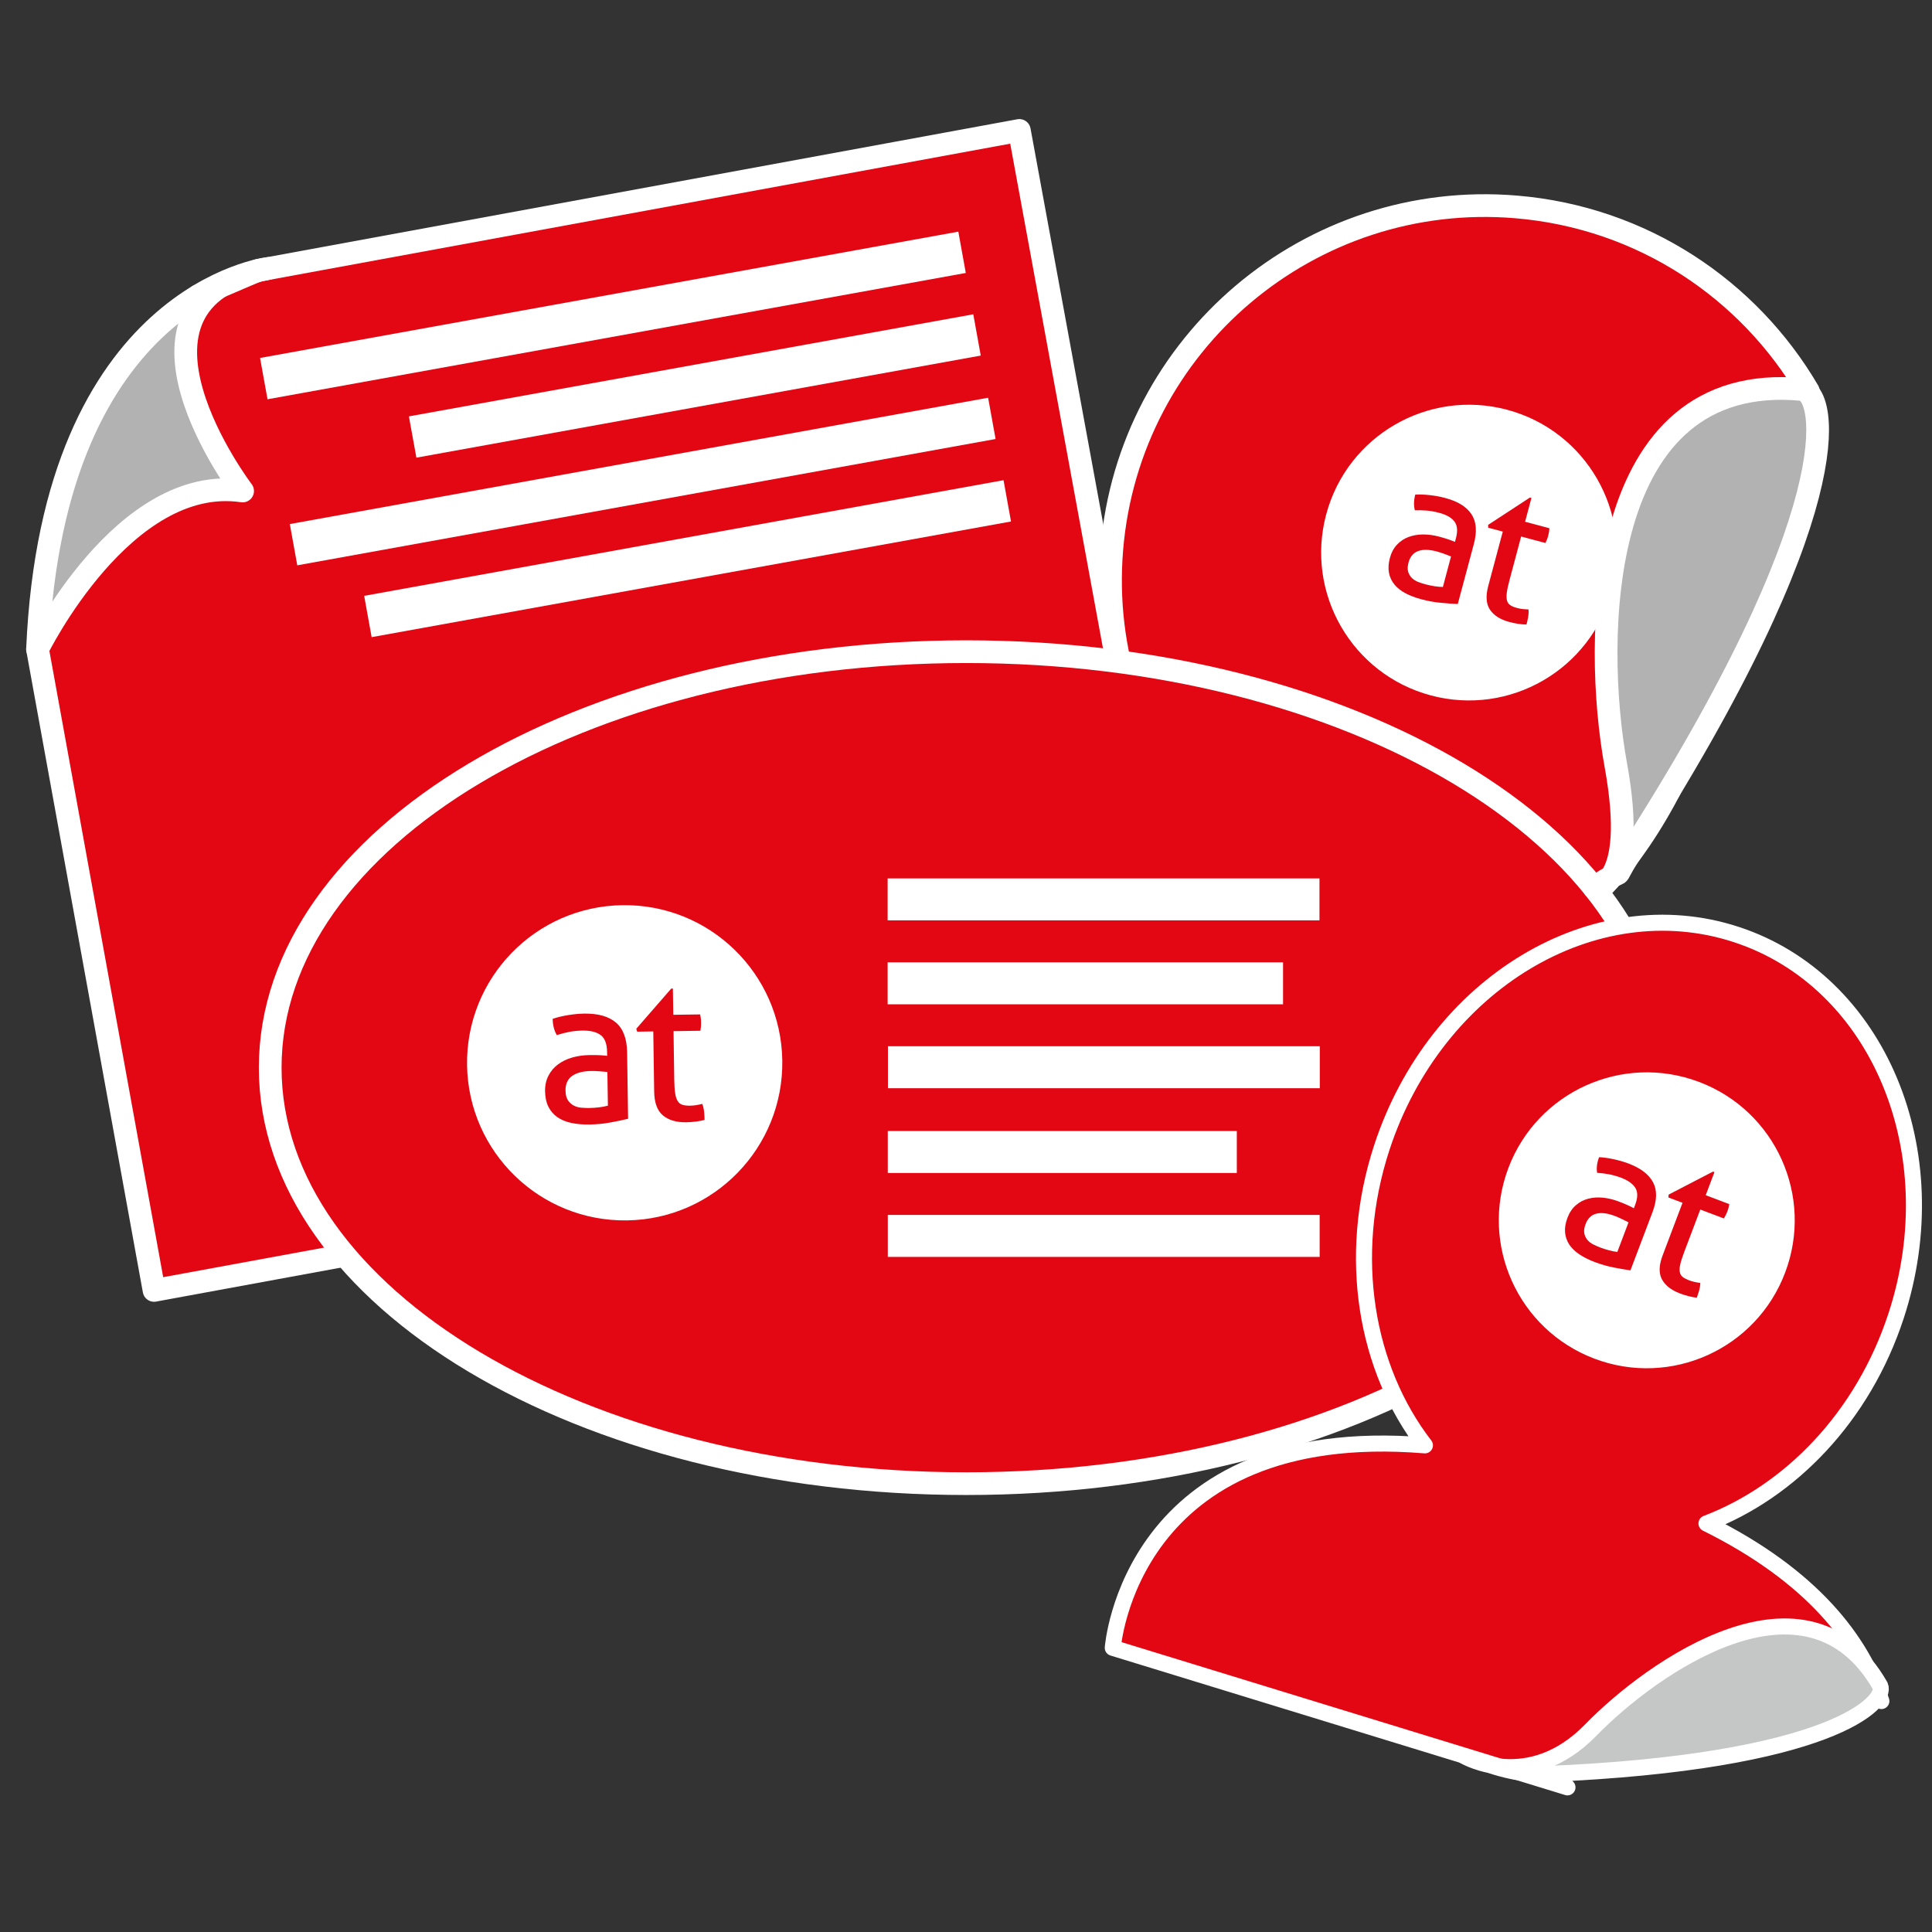 <?xml version="1.0" encoding="utf-8"?>
<!-- Generator: Adobe Illustrator 24.0.0, SVG Export Plug-In . SVG Version: 6.00 Build 0)  -->
<svg xmlns="http://www.w3.org/2000/svg" xmlns:xlink="http://www.w3.org/1999/xlink" version="1.1" x="0px" y="0px" viewBox="0 0 127.566 127.566" enable-background="new 0 0 127.566 127.566" xml:space="preserve">
<rect x="0" y="0" width="127.566" height="127.566" fill="#333333" stroke="none"/>
<g id="Vorlage">
</g>
<g id="Icon">
	
		<path fill="#e30613" stroke="#FFFFFF" stroke-width="1.5" stroke-linecap="round" stroke-linejoin="round" stroke-miterlimit="10" d="   M113.919,42.28c-3.19,12.688-10.369,21.504-17.936,20.661C82.376,61.799,72.27,49.843,73.412,36.235   c1.142-13.608,13.1-23.714,26.707-22.572c8.332,0.699,15.352,5.454,19.279,12.16C117.064,31.4,114.361,37.004,113.919,42.28z"/>
	
		<polygon fill="#e30613" stroke="#FFFFFF" stroke-width="1.5" stroke-linecap="round" stroke-linejoin="round" stroke-miterlimit="10" points="   79.055,72.542 10.172,85.203 2.478,42.865 4.842,31.897 13.077,19.54 17.023,17.856 67.305,8.613  "/>
	
		<path fill="#e30613" stroke="#FFFFFF" stroke-width="1.5" stroke-linecap="round" stroke-linejoin="round" stroke-miterlimit="10" d="   M109.76,70.497c0,15.169-20.577,27.465-45.959,27.465S17.841,85.667,17.841,70.497c0-15.171,20.577-27.468,45.959-27.468   S109.76,55.326,109.76,70.497z"/>
	<g>
		<rect x="58.609" y="58" fill="#FFFFFF" width="28.513" height="2.769"/>
		<rect x="58.609" y="63.54" fill="#FFFFFF" width="26.108" height="2.772"/>
		<rect x="58.629" y="69.081" fill="#FFFFFF" width="28.514" height="2.772"/>
		<rect x="58.619" y="74.678" fill="#FFFFFF" width="23.045" height="2.771"/>
		<rect x="58.62" y="80.219" fill="#FFFFFF" width="28.514" height="2.772"/>
	</g>
	<g>
		
			<rect x="23.944" y="35.515" transform="matrix(0.984 -0.178 0.178 0.984 -5.837 8.658)" fill="#FFFFFF" width="42.902" height="2.771"/>
		
			<rect x="19.003" y="30.422" transform="matrix(0.984 -0.178 0.178 0.984 -4.978 8.05)" fill="#FFFFFF" width="46.857" height="2.769"/>
		
			<rect x="26.941" y="24.112" transform="matrix(0.984 -0.178 0.178 0.984 -3.802 8.562)" fill="#FFFFFF" width="37.87" height="2.77"/>
		
			<rect x="17.04" y="19.456" transform="matrix(0.984 -0.178 0.178 0.984 -3.06 7.524)" fill="#FFFFFF" width="46.855" height="2.772"/>
	</g>
	
		<path fill="#e30613" stroke="#FFFFFF" stroke-width="1.059" stroke-linecap="round" stroke-linejoin="round" stroke-miterlimit="10" d="   M102.148,116.483c0,0,10.659-0.963,13.492-1.6c2.833-0.637,8.394-2.79,8.394-2.79l0.189,0.225   c-1.304-3.958-4.519-8.243-11.549-11.728c5.549-2.113,10.342-7.052,12.521-13.707c3.547-10.838-1.179-22.111-10.555-25.18   c-9.377-3.069-19.853,3.227-23.401,14.065c-2.361,7.212-1.054,14.613,2.846,19.666c-19.51-1.593-20.611,13.369-20.611,13.369   l30.023,9.213C102.773,117.207,102.148,116.483,102.148,116.483z"/>
</g>
<g id="default">
	<g>
		<path fill="#FFFFFF" d="M99.515,27.056c-5.208-1.391-10.558,1.704-11.95,6.911c-1.39,5.207,1.703,10.557,6.911,11.95    c5.207,1.391,10.557-1.704,11.949-6.911C107.816,33.799,104.723,28.449,99.515,27.056z M96.255,39.879    c-0.305-0.008-0.673-0.035-1.105-0.076c-0.43-0.038-0.86-0.117-1.287-0.23c-0.404-0.109-0.759-0.242-1.065-0.403    c-0.304-0.163-0.548-0.355-0.731-0.581c-0.183-0.226-0.302-0.481-0.357-0.771c-0.055-0.286-0.035-0.613,0.062-0.976    c0.094-0.353,0.25-0.645,0.465-0.874c0.215-0.231,0.471-0.401,0.766-0.511c0.294-0.111,0.613-0.165,0.958-0.167    c0.344-0.001,0.694,0.045,1.047,0.139c0.265,0.072,0.479,0.135,0.646,0.192c0.164,0.057,0.302,0.111,0.414,0.157l0.063-0.233    c0.129-0.485,0.097-0.86-0.1-1.112c-0.196-0.257-0.529-0.446-0.999-0.571c-0.289-0.078-0.565-0.127-0.828-0.149    c-0.263-0.022-0.525-0.027-0.783-0.018c-0.084-0.312-0.075-0.659,0.026-1.037c0.304-0.018,0.633-0.003,0.983,0.037    c0.35,0.04,0.682,0.102,0.995,0.187c0.824,0.219,1.401,0.573,1.728,1.064c0.329,0.487,0.383,1.145,0.163,1.97L96.255,39.879z     M100.248,41.191c-0.187-0.026-0.384-0.069-0.591-0.123c-0.591-0.159-1.015-0.427-1.273-0.805    c-0.257-0.378-0.296-0.899-0.119-1.567l0.961-3.596l-0.964-0.257l-0.003-0.187l2.759-1.804l0.099,0.028l-0.419,1.569l1.606,0.429    c-0.005,0.148-0.029,0.309-0.076,0.481c-0.023,0.093-0.051,0.178-0.081,0.257c-0.03,0.079-0.064,0.16-0.103,0.238l-1.606-0.429    l-0.772,2.89c-0.093,0.346-0.152,0.627-0.178,0.84c-0.026,0.213-0.019,0.385,0.022,0.515c0.04,0.13,0.114,0.229,0.224,0.298    c0.109,0.069,0.254,0.129,0.437,0.176c0.14,0.037,0.273,0.064,0.402,0.075c0.128,0.013,0.249,0.021,0.352,0.023    c0.013,0.179,0.004,0.357-0.03,0.534c-0.035,0.175-0.068,0.329-0.104,0.46C100.616,41.235,100.434,41.22,100.248,41.191z"/>
		<path fill="#FFFFFF" d="M94.879,36.415c-0.512-0.138-0.927-0.147-1.246-0.027c-0.318,0.117-0.528,0.368-0.632,0.757    c-0.065,0.248-0.072,0.451-0.02,0.617c0.054,0.166,0.139,0.302,0.254,0.412c0.117,0.111,0.255,0.195,0.416,0.256    c0.159,0.061,0.314,0.11,0.462,0.15c0.191,0.05,0.388,0.093,0.596,0.125c0.206,0.034,0.395,0.05,0.562,0.051l0.537-2.015    c-0.119-0.049-0.271-0.106-0.457-0.174C95.169,36.5,95.01,36.45,94.879,36.415z"/>
	</g>
	<g>
		<path fill="#FFFFFF" d="M41.092,59.767c-5.747,0.084-10.337,4.815-10.253,10.562c0.087,5.746,4.815,10.336,10.562,10.251    c5.747-0.084,10.337-4.813,10.252-10.559C51.568,64.272,46.84,59.68,41.092,59.767z M41.472,73.87    c-0.315,0.078-0.701,0.157-1.155,0.242c-0.453,0.084-0.916,0.13-1.388,0.137c-0.446,0.007-0.849-0.027-1.21-0.105    c-0.359-0.078-0.666-0.205-0.919-0.381c-0.253-0.18-0.45-0.408-0.59-0.689c-0.14-0.278-0.214-0.618-0.22-1.018    c-0.006-0.39,0.069-0.735,0.224-1.032c0.154-0.301,0.367-0.55,0.637-0.749c0.269-0.199,0.581-0.349,0.935-0.45    c0.353-0.1,0.725-0.153,1.114-0.16c0.293-0.005,0.531-0.002,0.719,0.009c0.185,0.009,0.342,0.025,0.47,0.041l-0.004-0.258    c-0.008-0.536-0.15-0.911-0.426-1.114c-0.276-0.205-0.672-0.301-1.191-0.297c-0.319,0.007-0.617,0.037-0.892,0.089    c-0.277,0.055-0.546,0.125-0.809,0.21c-0.177-0.297-0.269-0.655-0.275-1.073c0.307-0.105,0.649-0.187,1.02-0.246    c0.371-0.062,0.73-0.094,1.075-0.1c0.909-0.011,1.604,0.183,2.082,0.591c0.479,0.406,0.726,1.064,0.739,1.974L41.472,73.87z     M45.951,74.055c-0.2,0.027-0.414,0.041-0.642,0.046c-0.653,0.009-1.166-0.141-1.539-0.454c-0.374-0.315-0.565-0.838-0.577-1.575    l-0.058-3.969l-1.064,0.016l-0.058-0.192l2.307-2.652l0.109-0.002l0.026,1.732l1.773-0.025c0.037,0.153,0.06,0.326,0.061,0.516    c0.004,0.103-0.001,0.196-0.007,0.288c-0.009,0.089-0.02,0.183-0.037,0.274l-1.773,0.027l0.047,3.19    c0.006,0.381,0.026,0.687,0.061,0.911c0.035,0.228,0.092,0.404,0.172,0.523c0.079,0.123,0.184,0.203,0.316,0.242    c0.131,0.039,0.298,0.057,0.499,0.055c0.155-0.002,0.299-0.016,0.435-0.041c0.135-0.023,0.261-0.05,0.368-0.078    c0.066,0.178,0.108,0.365,0.124,0.555c0.016,0.192,0.026,0.361,0.028,0.504C46.341,73.993,46.149,74.03,45.951,74.055z"/>
		<path fill="#FFFFFF" d="M39.054,70.714c-0.565,0.009-0.993,0.121-1.286,0.333c-0.291,0.215-0.434,0.532-0.428,0.961    c0.005,0.274,0.057,0.484,0.159,0.639c0.104,0.155,0.231,0.269,0.38,0.349c0.153,0.08,0.319,0.128,0.501,0.142    c0.181,0.016,0.355,0.023,0.518,0.021c0.21-0.002,0.424-0.018,0.648-0.043c0.222-0.025,0.419-0.064,0.592-0.112l-0.034-2.223    c-0.137-0.016-0.309-0.03-0.519-0.046C39.377,70.719,39.198,70.712,39.054,70.714z"/>
	</g>
	<g>
		<path fill="#FFFFFF" d="M112.187,71.438c-5.045-1.908-10.683,0.637-12.592,5.682c-1.906,5.045,0.637,10.682,5.683,12.59    c5.045,1.909,10.682-0.635,12.59-5.68C119.777,78.984,117.235,73.345,112.187,71.438z M107.655,83.879    c-0.302-0.041-0.666-0.104-1.092-0.187c-0.424-0.082-0.844-0.202-1.258-0.359c-0.392-0.148-0.732-0.317-1.02-0.509    c-0.287-0.192-0.511-0.409-0.67-0.649c-0.159-0.245-0.252-0.512-0.277-0.805c-0.026-0.291,0.027-0.614,0.159-0.964    c0.13-0.343,0.314-0.618,0.551-0.823c0.238-0.21,0.51-0.353,0.814-0.433c0.304-0.08,0.627-0.104,0.971-0.07    c0.342,0.034,0.686,0.117,1.028,0.245c0.258,0.097,0.464,0.181,0.624,0.256c0.158,0.072,0.29,0.14,0.396,0.198l0.085-0.226    c0.178-0.471,0.183-0.846,0.013-1.119c-0.17-0.274-0.483-0.495-0.937-0.67c-0.281-0.104-0.551-0.181-0.81-0.23    c-0.261-0.048-0.52-0.079-0.778-0.096c-0.052-0.32-0.009-0.664,0.13-1.031c0.304,0.014,0.631,0.06,0.975,0.137    c0.345,0.074,0.669,0.17,0.973,0.283c0.797,0.303,1.337,0.712,1.614,1.234c0.278,0.52,0.267,1.179-0.036,1.978L107.655,83.879z     M111.5,85.585c-0.184-0.045-0.376-0.107-0.576-0.182c-0.573-0.217-0.968-0.526-1.187-0.927c-0.217-0.404-0.205-0.926,0.039-1.574    l1.318-3.484l-0.934-0.353l0.016-0.187l2.928-1.519l0.096,0.036l-0.575,1.521l1.556,0.59c-0.02,0.146-0.06,0.306-0.125,0.471    c-0.032,0.091-0.069,0.171-0.106,0.248c-0.038,0.075-0.08,0.152-0.127,0.226l-1.557-0.588l-1.06,2.801    c-0.127,0.335-0.215,0.608-0.261,0.816c-0.048,0.211-0.059,0.384-0.03,0.516c0.026,0.135,0.09,0.241,0.192,0.32    c0.101,0.079,0.24,0.152,0.417,0.22c0.136,0.051,0.266,0.089,0.394,0.114c0.126,0.027,0.245,0.046,0.348,0.059    c-0.004,0.178-0.031,0.356-0.083,0.527c-0.052,0.173-0.102,0.324-0.15,0.45C111.861,85.666,111.682,85.632,111.5,85.585z"/>
		<path fill="#FFFFFF" d="M106.633,80.29c-0.496-0.187-0.908-0.237-1.237-0.153c-0.328,0.087-0.562,0.314-0.705,0.691    c-0.09,0.241-0.117,0.442-0.082,0.612c0.037,0.171,0.108,0.315,0.211,0.436c0.106,0.123,0.234,0.222,0.389,0.296    c0.152,0.076,0.302,0.142,0.445,0.197c0.184,0.07,0.377,0.131,0.581,0.186c0.202,0.055,0.388,0.089,0.555,0.106l0.737-1.952    c-0.114-0.061-0.26-0.133-0.437-0.219C106.913,80.406,106.759,80.338,106.633,80.29z"/>
	</g>
</g>




<g id="Icon_x5F_darueber">
	
		<path fill="#B2B2B2" stroke="#FFFFFF" stroke-width="1.5" stroke-linecap="round" stroke-linejoin="round" stroke-miterlimit="10" d="   M105.249,58.616c0,0,2.939,0.136,1.438-8.11c-1.501-8.245-1.411-26.116,12.323-24.787c1.632,0.311,3.129,8.033-11.418,30.698   C106.209,58.571,107.714,56.916,105.249,58.616z"/>
	
		<path fill="#B2B2B2" stroke="#FFFFFF" stroke-width="1.5" stroke-linecap="round" stroke-linejoin="round" stroke-miterlimit="10" d="   M2.478,42.865c0,0,5.697-11.611,13.541-10.445c0,0-9.486-12.504,1.692-14.695C17.711,17.725,3.499,19.382,2.478,42.865z"/>
	
		<path fill="#C5C6C6" stroke="#FFFFFF" stroke-width="1.059" stroke-linecap="round" stroke-linejoin="round" stroke-miterlimit="10" d="   M96.701,115.962c0,0,4.251,2.462,8.333-1.729c4.081-4.191,14.286-11.352,19.113-2.914c0.487,1.065-3.297,5.042-22.109,5.82   C100.251,117.212,98.671,116.695,96.701,115.962z"/>
</g>
</svg>
